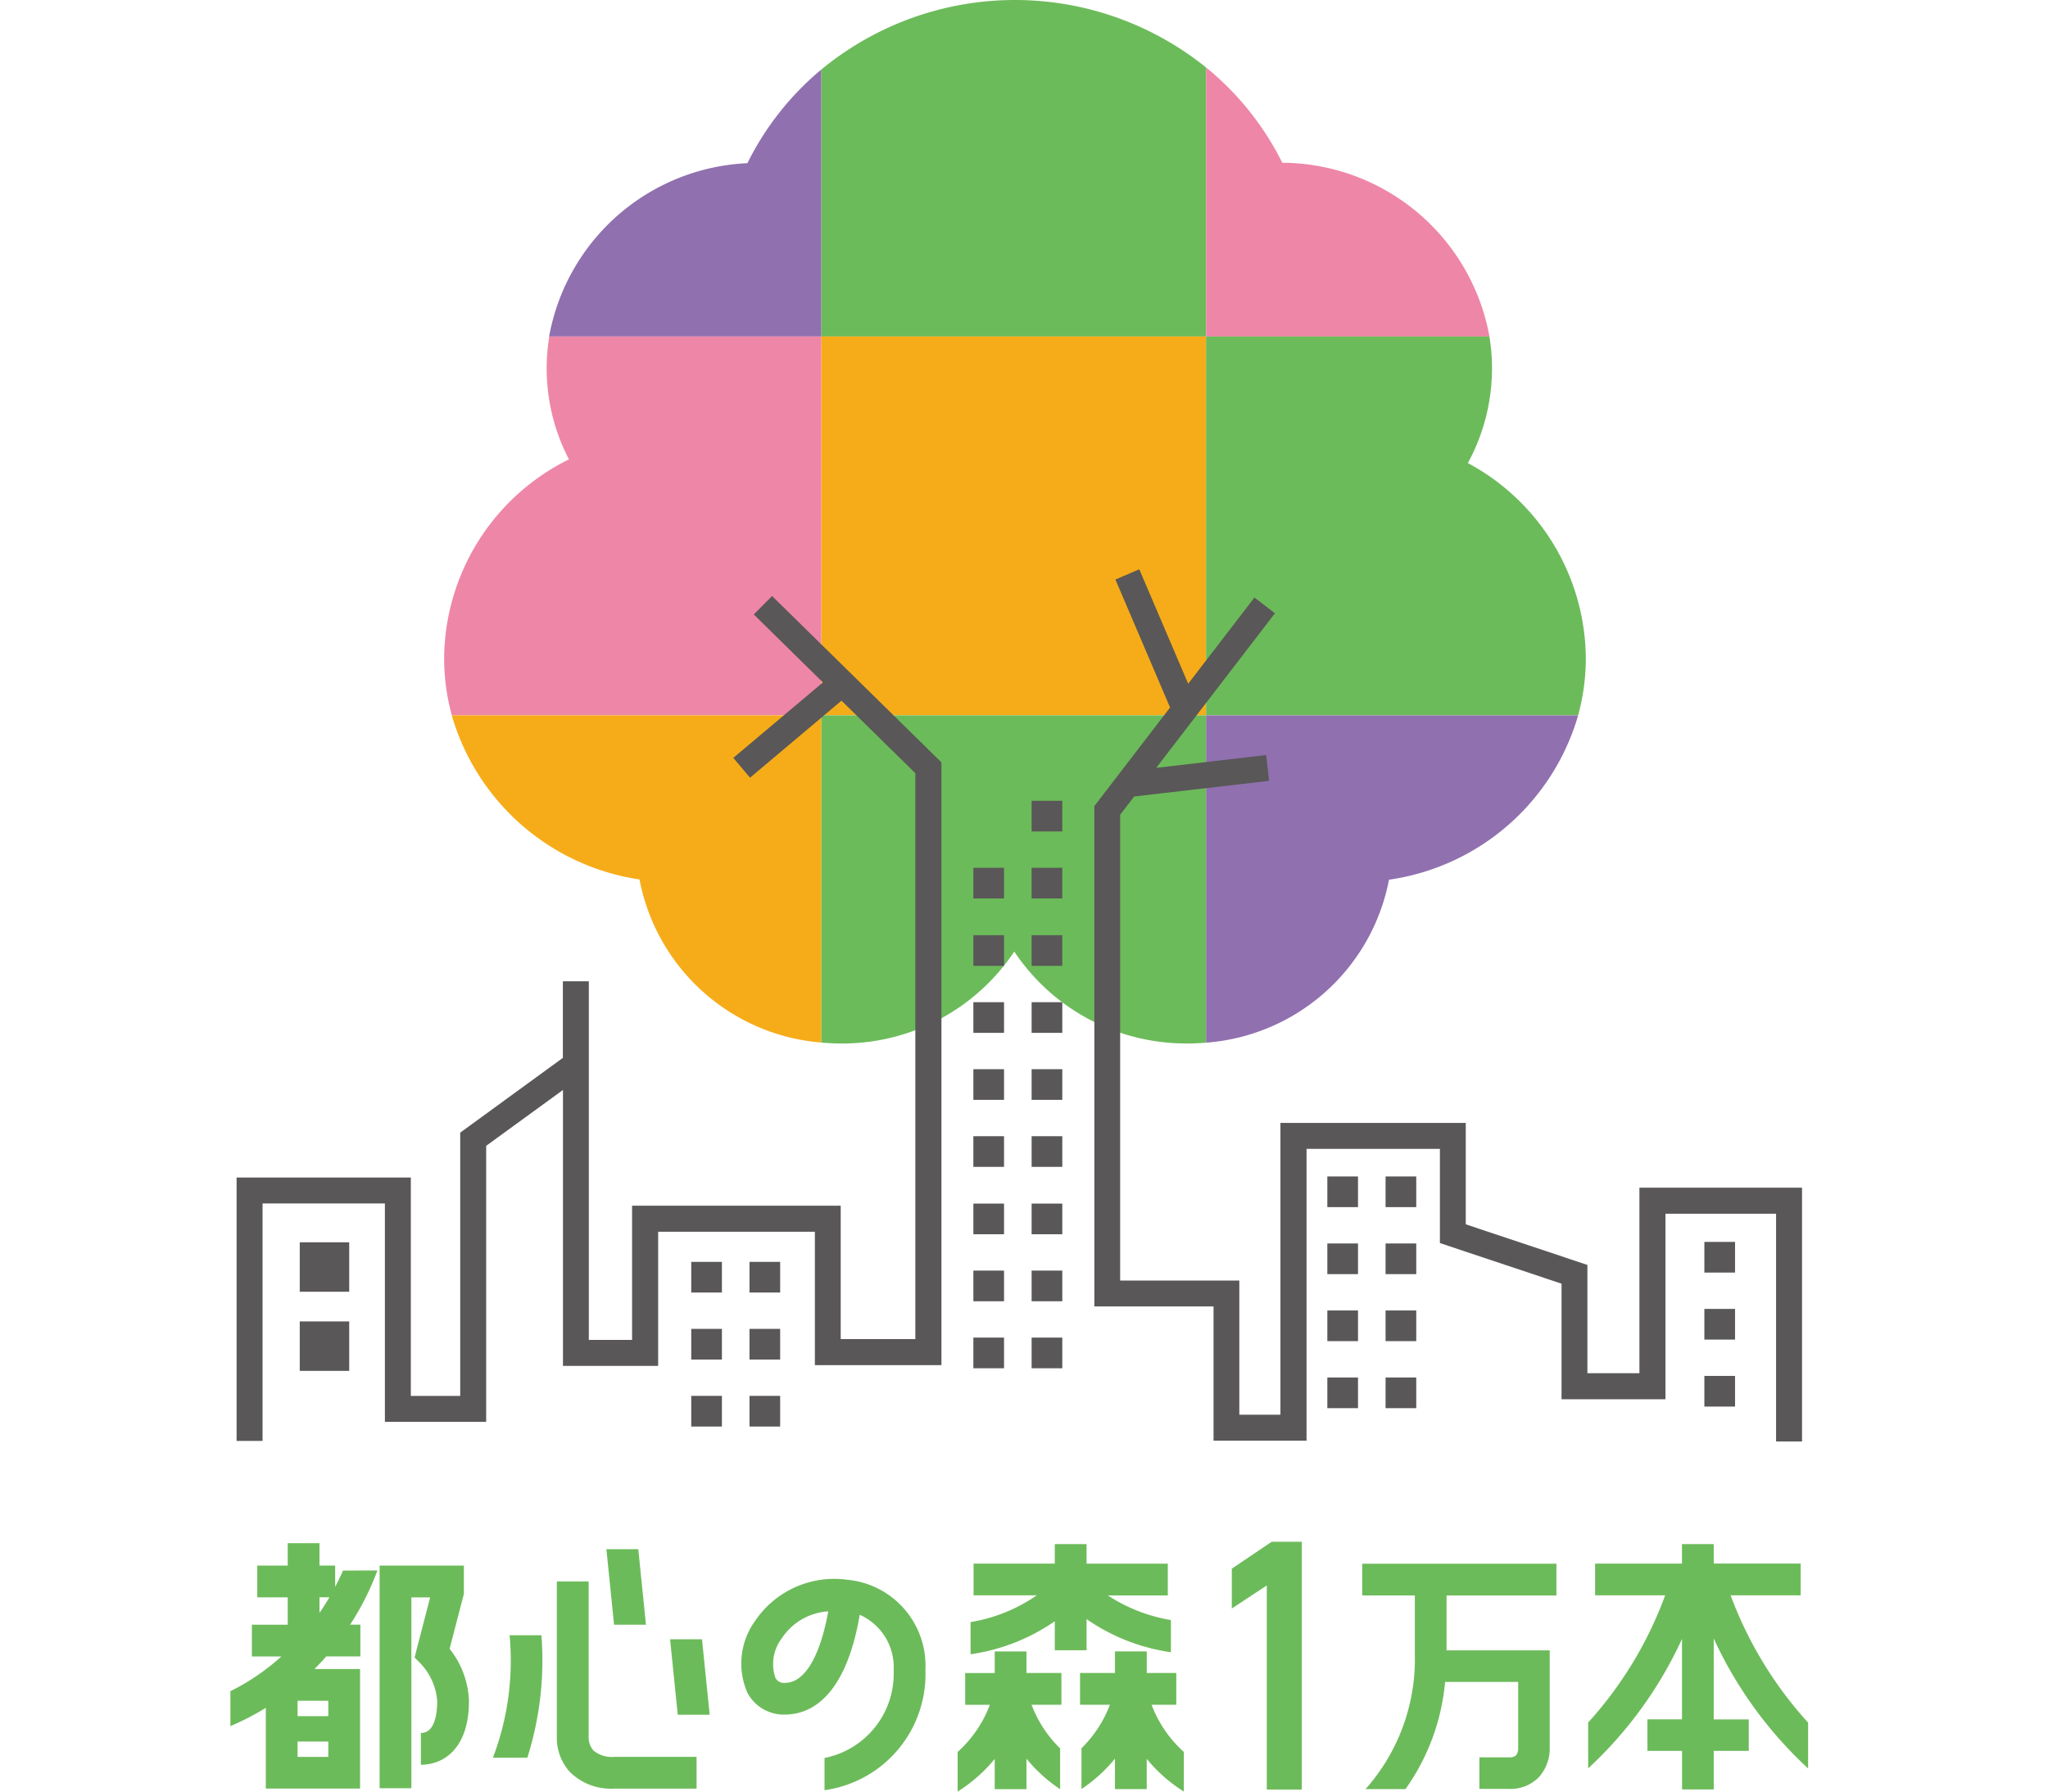 <svg xmlns="http://www.w3.org/2000/svg" xmlns:xlink="http://www.w3.org/1999/xlink" width="80" height="70" viewBox="0 0 80 70">
  <defs>
    <clipPath id="clip-path">
      <rect id="長方形_676" data-name="長方形 676" width="61.631" height="70" fill="none"/>
    </clipPath>
  </defs>
  <g id="banner_toshinnomori" transform="translate(-215 -6835)">
    <rect id="長方形_440" data-name="長方形 440" width="80" height="70" transform="translate(215 6835)" fill="#fff" opacity="0"/>
    <g id="グループ_1249" data-name="グループ 1249" transform="translate(224 6835)">
      <g id="グループ_1248" data-name="グループ 1248" clip-path="url(#clip-path)">
        <path id="パス_1335" data-name="パス 1335" d="M63.736,11.575a11.24,11.24,0,0,0-2.89,3.662A8.252,8.252,0,0,0,53.1,22.009H63.736Z" transform="translate(-40.65 -8.861)" fill="#9070af"/>
        <path id="パス_1336" data-name="パス 1336" d="M113.479,13.148V2.636a11.887,11.887,0,0,0-15.025.078V13.148Z" transform="translate(-75.368 0)" fill="#6cbb5a"/>
        <path id="パス_1337" data-name="パス 1337" d="M173.6,21.754a8.269,8.269,0,0,0-8.093-6.789,11.25,11.25,0,0,0-2.977-3.723V21.754Z" transform="translate(-124.418 -8.606)" fill="#ee86a8"/>
        <path id="パス_1338" data-name="パス 1338" d="M50.33,56.294V56.07H39.7a7.693,7.693,0,0,0,.768,4.8,8.737,8.737,0,0,0-4.875,7.762,8.448,8.448,0,0,0,.3,2.237H50.33Z" transform="translate(-27.244 -42.922)" fill="#ee86a8"/>
        <path id="パス_1339" data-name="パス 1339" d="M98.454,56.294V70.871h15.025V56.07H98.454Z" transform="translate(-75.368 -42.922)" fill="#f6ac19"/>
        <path id="パス_1340" data-name="パス 1340" d="M162.529,56.07v14.8h14.535a8.449,8.449,0,0,0,.3-2.237,8.717,8.717,0,0,0-4.608-7.618,7.732,7.732,0,0,0,.842-4.946Z" transform="translate(-124.418 -42.922)" fill="#6cbb5a"/>
        <path id="パス_1341" data-name="パス 1341" d="M51.316,119.191H36.877a9.019,9.019,0,0,0,7.334,6.413,7.872,7.872,0,0,0,7.105,6.372V119.191Z" transform="translate(-28.23 -91.242)" fill="#f6ac19"/>
        <path id="パス_1342" data-name="パス 1342" d="M113.479,119.191H98.454v12.785c.254.024.512.036.773.036a8.063,8.063,0,0,0,6.761-3.591,8.063,8.063,0,0,0,6.76,3.591q.369,0,.73-.032v-12.79Z" transform="translate(-75.368 -91.242)" fill="#6cbb5a"/>
        <path id="パス_1343" data-name="パス 1343" d="M162.529,119.415v12.566a7.875,7.875,0,0,0,7.147-6.368,9.021,9.021,0,0,0,7.388-6.421H162.529Z" transform="translate(-124.418 -91.242)" fill="#9070af"/>
        <path id="パス_1344" data-name="パス 1344" d="M165.194,119v7.249h-2.032v-4.231l-4.752-1.587V116.47h-7.239v11.4h-1.606v-5.242H144.91v-18.2l.548-.713,5.271-.612-.117-1.007-4.293.5,4.637-6.039-.8-.617-2.588,3.37-1.911-4.472-.932.4,2.135,5-2.958,3.852V123.64h4.656v5.242h3.633v-11.4H157.4v3.681l4.752,1.587v4.515h4.059v-7.249h4.321v8.9h1.014V119Z" transform="translate(-110.154 -72.595)" fill="#595757"/>
        <path id="パス_1345" data-name="パス 1345" d="M21.236,100.028l2.7,2.655-3.5,2.948.653.775,3.573-3.01,2.884,2.834v22.111H24.631v-5.212H16.482v5.243h-1.69V114.36H13.778v2.993l-4.01,2.921V130.56H7.839v-8.533H1.033v10.292H2.047v-9.278H6.826v8.533h3.956V120.789l3-2.182v10.781H17.5v-5.243h6.122v5.212h4.944v-23.55l-6.616-6.5Z" transform="translate(-0.791 -76.02)" fill="#595757"/>
        <rect id="長方形_640" data-name="長方形 640" width="1.932" height="1.932" transform="translate(2.709 48.538)" fill="#595757"/>
        <rect id="長方形_641" data-name="長方形 641" width="1.932" height="1.932" transform="translate(2.709 51.63)" fill="#595757"/>
        <rect id="長方形_642" data-name="長方形 642" width="1.198" height="1.198" transform="translate(42.849 45.966)" fill="#595757"/>
        <rect id="長方形_643" data-name="長方形 643" width="1.198" height="1.198" transform="translate(45.124 45.966)" fill="#595757"/>
        <rect id="長方形_644" data-name="長方形 644" width="1.198" height="1.198" transform="translate(42.849 48.584)" fill="#595757"/>
        <rect id="長方形_645" data-name="長方形 645" width="1.198" height="1.198" transform="translate(45.124 48.584)" fill="#595757"/>
        <rect id="長方形_646" data-name="長方形 646" width="1.198" height="1.198" transform="translate(42.849 51.202)" fill="#595757"/>
        <rect id="長方形_647" data-name="長方形 647" width="1.198" height="1.198" transform="translate(45.124 51.202)" fill="#595757"/>
        <rect id="長方形_648" data-name="長方形 648" width="1.198" height="1.198" transform="translate(42.849 53.821)" fill="#595757"/>
        <rect id="長方形_649" data-name="長方形 649" width="1.198" height="1.198" transform="translate(45.124 53.821)" fill="#595757"/>
        <rect id="長方形_650" data-name="長方形 650" width="1.198" height="1.198" transform="translate(31.298 31.288)" fill="#595757"/>
        <rect id="長方形_651" data-name="長方形 651" width="1.198" height="1.198" transform="translate(29.022 33.906)" fill="#595757"/>
        <rect id="長方形_652" data-name="長方形 652" width="1.198" height="1.198" transform="translate(31.298 33.906)" fill="#595757"/>
        <rect id="長方形_653" data-name="長方形 653" width="1.198" height="1.198" transform="translate(29.022 36.539)" fill="#595757"/>
        <rect id="長方形_654" data-name="長方形 654" width="1.198" height="1.198" transform="translate(31.298 36.539)" fill="#595757"/>
        <rect id="長方形_655" data-name="長方形 655" width="1.198" height="1.198" transform="translate(29.022 39.157)" fill="#595757"/>
        <rect id="長方形_656" data-name="長方形 656" width="1.198" height="1.198" transform="translate(31.298 39.157)" fill="#595757"/>
        <rect id="長方形_657" data-name="長方形 657" width="1.198" height="1.198" transform="translate(29.022 41.775)" fill="#595757"/>
        <rect id="長方形_658" data-name="長方形 658" width="1.198" height="1.198" transform="translate(31.298 41.775)" fill="#595757"/>
        <rect id="長方形_659" data-name="長方形 659" width="1.198" height="1.198" transform="translate(29.022 44.393)" fill="#595757"/>
        <rect id="長方形_660" data-name="長方形 660" width="1.198" height="1.198" transform="translate(31.298 44.393)" fill="#595757"/>
        <rect id="長方形_661" data-name="長方形 661" width="1.198" height="1.198" transform="translate(29.022 47.026)" fill="#595757"/>
        <rect id="長方形_662" data-name="長方形 662" width="1.198" height="1.198" transform="translate(31.298 47.026)" fill="#595757"/>
        <rect id="長方形_663" data-name="長方形 663" width="1.198" height="1.198" transform="translate(29.022 49.644)" fill="#595757"/>
        <rect id="長方形_664" data-name="長方形 664" width="1.198" height="1.198" transform="translate(31.298 49.644)" fill="#595757"/>
        <rect id="長方形_665" data-name="長方形 665" width="1.198" height="1.198" transform="translate(29.022 52.262)" fill="#595757"/>
        <rect id="長方形_666" data-name="長方形 666" width="1.198" height="1.198" transform="translate(31.298 52.262)" fill="#595757"/>
        <rect id="長方形_667" data-name="長方形 667" width="1.198" height="1.198" transform="translate(18.002 49.303)" fill="#595757"/>
        <rect id="長方形_668" data-name="長方形 668" width="1.198" height="1.198" transform="translate(20.277 49.303)" fill="#595757"/>
        <rect id="長方形_669" data-name="長方形 669" width="1.198" height="1.198" transform="translate(18.002 51.921)" fill="#595757"/>
        <rect id="長方形_670" data-name="長方形 670" width="1.198" height="1.198" transform="translate(20.277 51.921)" fill="#595757"/>
        <rect id="長方形_671" data-name="長方形 671" width="1.198" height="1.198" transform="translate(18.002 54.539)" fill="#595757"/>
        <rect id="長方形_672" data-name="長方形 672" width="1.198" height="1.198" transform="translate(20.277 54.539)" fill="#595757"/>
        <rect id="長方形_673" data-name="長方形 673" width="1.198" height="1.198" transform="translate(57.577 48.523)" fill="#595757"/>
        <rect id="長方形_674" data-name="長方形 674" width="1.198" height="1.198" transform="translate(57.577 51.141)" fill="#595757"/>
        <rect id="長方形_675" data-name="長方形 675" width="1.198" height="1.198" transform="translate(57.577 53.759)" fill="#595757"/>
        <path id="パス_1346" data-name="パス 1346" d="M4.4,258.207c-.081.186-.184.4-.308.638v-.832H3.48v-.874H2.239v.874H1.05v1.241H2.239v1.07H.839v1.241H1.991c-.187.169-.385.334-.6.493H1.383v.009A8.761,8.761,0,0,1,0,262.921v1.365a10.2,10.2,0,0,0,1.383-.715v3.155H5.065v-4.67H3.284c.162-.163.316-.328.459-.493H5.077v-1.241h-.4a10.719,10.719,0,0,0,1.065-2.117Zm-1.776,6.682h1.2v.6h-1.2Zm1.2-.993h-1.2v-.6h1.2Zm.042-4.643c-.114.2-.243.4-.386.609v-.609Z" transform="translate(0 -196.844)" fill="#6cbb5a"/>
        <path id="パス_1347" data-name="パス 1347" d="M28.151,261.974v-1.108H24.86v8.7H26.1v-7.457h.734l-.521,2.007-.086.341.245.25a2.391,2.391,0,0,1,.638,1.451c0,.467-.083,1.249-.638,1.249v1.241c.908,0,1.878-.654,1.878-2.49a3.472,3.472,0,0,0-.756-2.041Z" transform="translate(-19.031 -199.697)" fill="#6cbb5a"/>
        <path id="パス_1348" data-name="パス 1348" d="M64.18,261.085l-.3-2.95H62.634l.3,2.95Z" transform="translate(-47.947 -197.606)" fill="#6cbb5a"/>
        <path id="パス_1349" data-name="パス 1349" d="M73.247,273.143l.3,2.95h1.247l-.3-2.95Z" transform="translate(-56.072 -209.095)" fill="#6cbb5a"/>
        <path id="パス_1350" data-name="パス 1350" d="M55.8,270.111a.772.772,0,0,1-.184-.5l0-6.1H54.373v6.029a2,2,0,0,0,.5,1.405,2.272,2.272,0,0,0,1.75.66h3.209v-1.241H56.627a1.123,1.123,0,0,1-.831-.253" transform="translate(-41.622 -201.722)" fill="#6cbb5a"/>
        <path id="パス_1351" data-name="パス 1351" d="M44.38,272.476a10.656,10.656,0,0,1-.652,4.785h1.343v.007a12.637,12.637,0,0,0,.553-4.792Z" transform="translate(-33.474 -208.584)" fill="#6cbb5a"/>
        <path id="パス_1352" data-name="パス 1352" d="M89.232,263.163a3.732,3.732,0,0,0-3.612,1.6,2.849,2.849,0,0,0-.3,2.823,1.613,1.613,0,0,0,1.5.842c.787-.015,1.865-.452,2.532-2.452a9.6,9.6,0,0,0,.35-1.446,2.235,2.235,0,0,1,1.326,2.17,3.354,3.354,0,0,1-2.7,3.424v1.259a4.574,4.574,0,0,0,3.941-4.706,3.368,3.368,0,0,0-3.036-3.514M86.8,267.187a.368.368,0,0,1-.393-.2,1.666,1.666,0,0,1,.254-1.542,2.351,2.351,0,0,1,1.811-1.049c-.191,1.108-.689,2.774-1.672,2.793" transform="translate(-65.12 -201.438)" fill="#6cbb5a"/>
        <path id="パス_1353" data-name="パス 1353" d="M126.593,261.447h1.241V260.23a7.672,7.672,0,0,0,3.295,1.294v-1.257a6.438,6.438,0,0,1-2.464-.962h2.342v-1.241h-3.173V257.3h-1.241v.761H123.42V259.3h2.47a6.348,6.348,0,0,1-2.587,1.046v1.257a7.676,7.676,0,0,0,3.29-1.29Z" transform="translate(-94.39 -196.969)" fill="#6cbb5a"/>
        <path id="パス_1354" data-name="パス 1354" d="M123.835,275.174h-1.241v.843H121.44v1.241h.965a4.707,4.707,0,0,1-1.26,1.845v1.547a5.944,5.944,0,0,0,1.449-1.277v1.182h1.241v-1.19a5.94,5.94,0,0,0,1.314,1.191v-1.592a4.73,4.73,0,0,1-1.116-1.707H125.2v-1.241h-1.365Z" transform="translate(-92.738 -210.65)" fill="#6cbb5a"/>
        <path id="パス_1355" data-name="パス 1355" d="M144.337,277.257h.965v-1.241h-1.154v-.843h-1.241v.843h-1.365v1.241h1.167a4.73,4.73,0,0,1-1.111,1.7v1.594a5.937,5.937,0,0,0,1.308-1.188v1.19h1.241v-1.182a5.949,5.949,0,0,0,1.449,1.277V279.1a4.707,4.707,0,0,1-1.26-1.845" transform="translate(-108.353 -210.65)" fill="#6cbb5a"/>
        <path id="パス_1356" data-name="パス 1356" d="M166.82,257.956v1.556l1.367-.9v7.974h1.368v-9.682h-1.175Z" transform="translate(-127.703 -196.666)" fill="#6cbb5a"/>
        <path id="パス_1357" data-name="パス 1357" d="M188.544,261.788H190.6v2.3a7.642,7.642,0,0,1-1.926,5.268h1.56a8.533,8.533,0,0,0,1.548-4.188h2.855v2.608a.437.437,0,0,1-.088.267.407.407,0,0,1-.269.072h-1.158v1.233h1.158a1.544,1.544,0,0,0,1.162-.455,1.666,1.666,0,0,0,.427-1.134v-3.824H191.84v-2.144h4.291v-1.241h-7.587Z" transform="translate(-144.333 -199.453)" fill="#6cbb5a"/>
        <path id="パス_1358" data-name="パス 1358" d="M231.762,259.3h2.733v-1.241H231.1V257.3h-1.241v.761h-3.393V259.3h2.737a15.166,15.166,0,0,1-3.008,4.97v1.791a15.911,15.911,0,0,0,3.665-5.056v3.14H228.51v1.233h1.352v1.507H231.1v-1.507h1.369V264.15H231.1v-3.16a16.042,16.042,0,0,0,3.686,5.075v-1.79a15.314,15.314,0,0,1-3.026-4.971" transform="translate(-173.157 -196.969)" fill="#6cbb5a"/>
      </g>
    </g>
  </g>
</svg>
